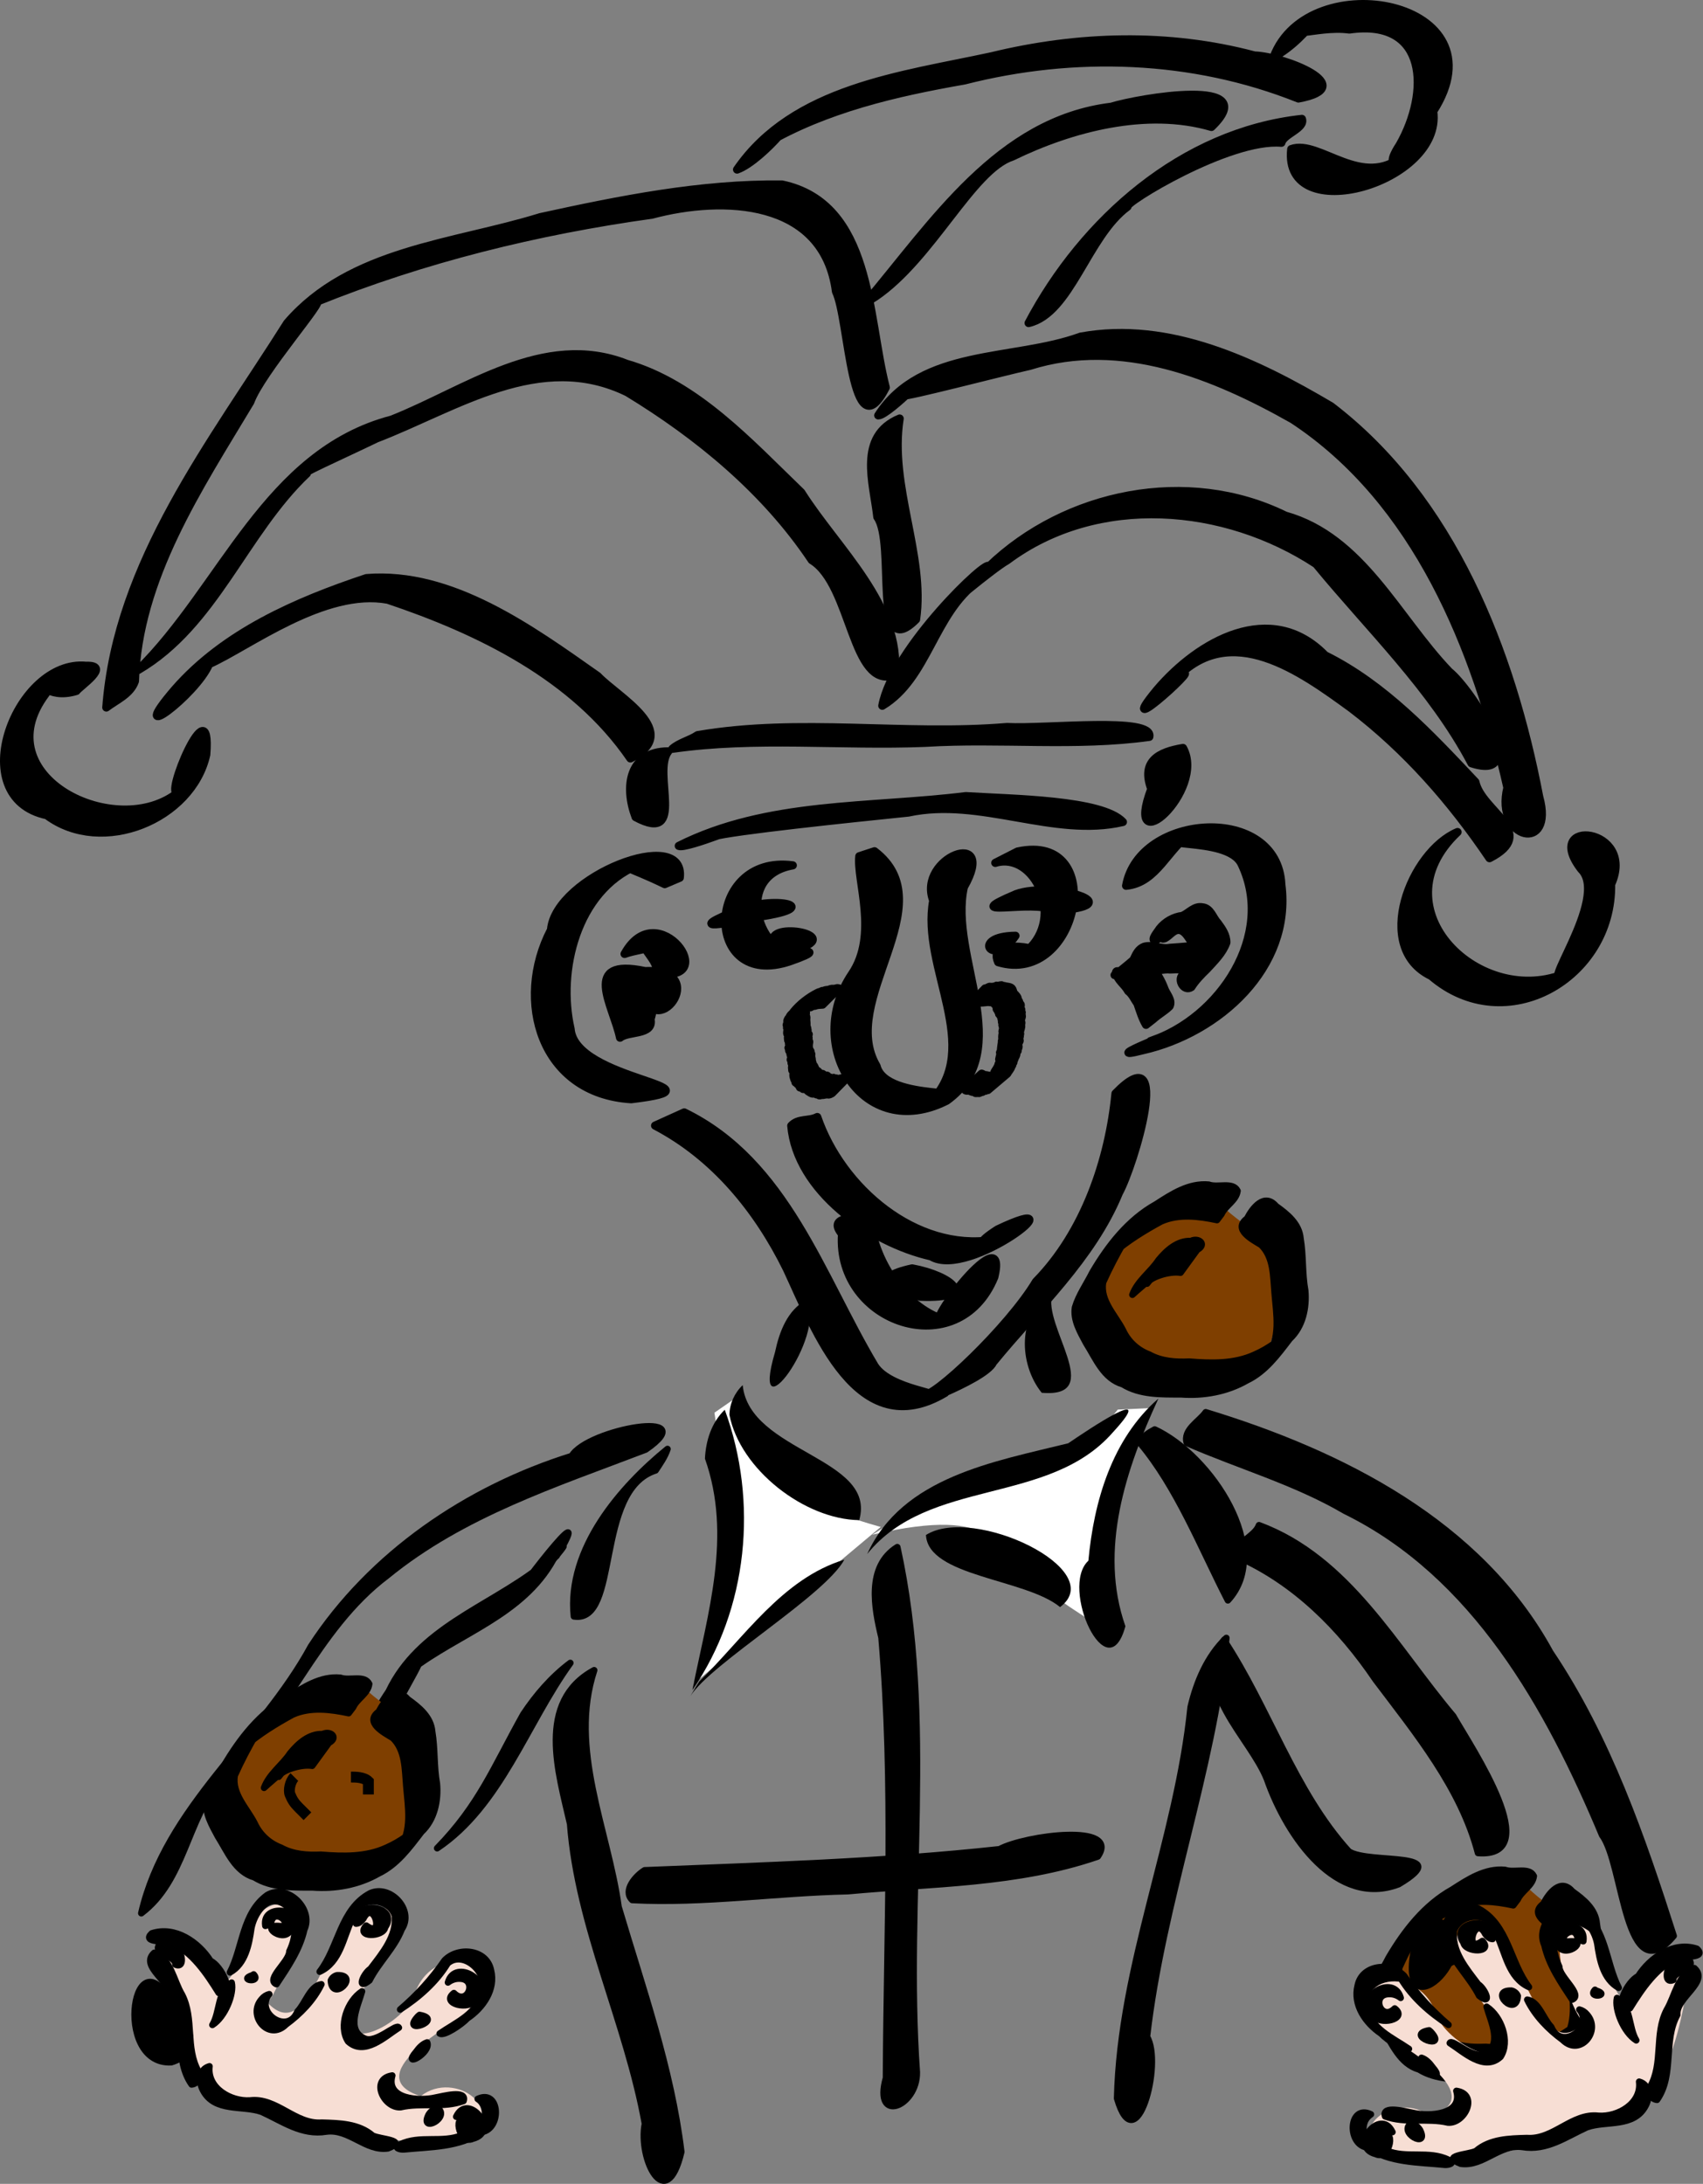 <?xml version="1.0"?><svg width="782.534" height="1003.465" xmlns="http://www.w3.org/2000/svg">
 <rect width="100%" height="100%" fill="#808080" stroke="none"/>
 <title>juggler5</title>

 <g>
  <title>Layer 1</title>
  <g id="layer1" display="inline">
   <path d="m305.446,406.245c-18.464,-8.886 -18.536,-6.569 -12.728,-8.596c-27.714,11.752 -36.687,48.329 -30.536,75.12c1.898,24.213 75.259,26.598 27.852,32.307c-41.622,-2.525 -53.79,-45.358 -36.844,-77.83c2.045,-24.386 61.98,-47.966 59.167,-23.937l-6.91,2.936l0,0z" id="path2385" stroke-dashoffset="0" stroke-miterlimit="10" stroke-linejoin="round" stroke-linecap="round" stroke-width="3.75" stroke="#000000" fill-rule="nonzero" fill="#000000"/>
   <path d="m284.917,476.813c-3.065,-14.726 -18.183,-36.936 11.545,-30.589c31.375,-1.603 3.446,35.506 -1.745,7.363c-34.859,-0.799 12.271,-9.253 4.196,14.688c1.58,7.51 -10.298,5.359 -13.996,8.539z" id="path2387" stroke-dashoffset="0" stroke-miterlimit="10" stroke-linejoin="round" stroke-linecap="round" stroke-width="3.75" stroke="#000000" fill-rule="nonzero" fill="#000000"/>
   <path d="m286.998,438.317c15.174,-27.68 45.219,14.339 14.658,8.617c1.691,-6.792 -13.838,-15.148 1.01,-13.555c-4.676,3.03 -10.547,3.056 -15.668,4.938z" id="path2391" stroke-dashoffset="0" stroke-miterlimit="10" stroke-linejoin="round" stroke-linecap="round" stroke-width="3.75" stroke="#000000" fill-rule="nonzero" fill="#000000"/>
   <path d="m401.846,391.145c32.198,24.525 -17.06,68.327 0.95,98.742c4.312,17.199 54.567,9.173 24.846,16.37c24.559,-24.91 -4.609,-61.728 1.191,-92.453c-7.613,-19.846 29.934,-33.879 14.07,-6.186c-7.088,31.652 24.117,75.106 -7.847,98.12c-38.295,19.431 -65.925,-25.064 -43.603,-58.173c12.263,-18.044 2.149,-43.106 3.414,-54.141l6.979,-2.28l0,0z" id="path2399" stroke-dashoffset="0" stroke-miterlimit="10" stroke-linejoin="round" stroke-linecap="round" stroke-width="3.75" stroke="#000000" fill-rule="nonzero" fill="#000000"/>
   <path d="m364.292,397.62c-26.661,4.598 -16.701,39.327 1.252,40.948c-17.047,2.258 23.222,-5.877 -2.407,3.084c-40.494,13.839 -39.385,-49.442 1.155,-44.031z" id="path2401" stroke-dashoffset="0" stroke-miterlimit="10" stroke-linejoin="round" stroke-linecap="round" stroke-width="3.75" stroke="#000000" fill-rule="nonzero" fill="#000000"/>
   <path d="m335.787,419.566c16.714,-8.883 45.977,-3.142 12.748,1.688c-7.124,1.331 -36.061,7.989 -12.748,-1.688z" id="path2403" stroke-dashoffset="0" stroke-miterlimit="10" stroke-linejoin="round" stroke-linecap="round" stroke-width="3.75" stroke="#000000" fill-rule="nonzero" fill="#000000"/>
   <path d="m467.553,391.272c42.112,-9.163 28.271,61.933 -8.877,50.845c-5.84,-12.807 27.049,-4.266 13.366,-5.373c17.573,-15.223 3.313,-45.712 -14.7,-40.269l5.105,-2.601l5.105,-2.601l0,0z" id="path2405" stroke-dashoffset="0" stroke-miterlimit="10" stroke-linejoin="round" stroke-linecap="round" stroke-width="3.75" stroke="#000000" fill-rule="nonzero" fill="#000000"/>
   <path d="m466.896,410.836c16.665,-6.054 55.123,5.407 17.322,7.548c-9.14,-5.545 -45.205,4.264 -17.322,-7.548z" id="path2407" stroke-dashoffset="0" stroke-miterlimit="10" stroke-linejoin="round" stroke-linecap="round" stroke-width="3.75" stroke="#000000" fill-rule="nonzero" fill="#000000"/>
   <path d="m361.481,437.174c-20.476,-2.965 18.875,-11.571 -6.249,-4.865c-1.325,-9.421 37.022,-1.626 6.249,4.865z" id="path2409" stroke-dashoffset="0" stroke-miterlimit="10" stroke-linejoin="round" stroke-linecap="round" stroke-width="3.75" stroke="#000000" fill-rule="nonzero" fill="#000000"/>
   <path d="m466.612,429.976c-10.182,15.016 -21.155,0.22 0,0z" id="path2411" stroke-dashoffset="0" stroke-miterlimit="10" stroke-linejoin="round" stroke-linecap="round" stroke-width="3.75" stroke="#000000" fill-rule="nonzero" fill="#000000"/>
   <path d="m375.54,513.265c11.034,32.343 45.199,62.082 80.861,56.44c14.275,-3.049 -18.55,8.419 2.026,-4.802c40.034,-19.012 -13.168,23.106 -30.586,12.385c-28.199,-6.413 -61.663,-30.308 -64.253,-60.025c3.174,-3.475 8.09,-1.984 11.951,-3.999z" id="path2417" stroke-dashoffset="0" stroke-miterlimit="10" stroke-linejoin="round" stroke-linecap="round" stroke-width="3.75" stroke="#000000" fill-rule="nonzero" fill="#000000"/>
   <path d="m399.508,556.799c0.986,22.922 17.6,45.433 35.913,49.991c-18.971,12.387 29.03,-51.031 21.466,-19.978c-16.437,40.088 -72.687,21.387 -69.98,-19.754c-7.795,-9.506 9.714,-6.173 12.601,-10.258z" id="path2419" stroke-dashoffset="0" stroke-miterlimit="10" stroke-linejoin="round" stroke-linecap="round" stroke-width="3.75" stroke="#000000" fill-rule="nonzero" fill="#000000"/>
   <path d="m419.143,582.812c18.138,3.307 30.935,14.057 3.871,13.019c-12.915,-2.837 -24.415,-8.592 -3.871,-13.019z" id="path2421" stroke-dashoffset="0" stroke-miterlimit="10" stroke-linejoin="round" stroke-linecap="round" stroke-width="3.75" stroke="#000000" fill-rule="nonzero" fill="#000000"/>
   <path d="m517.448,407c6,-33.479 69.649,-37.775 71.332,-0.526c4.953,38.148 -28.789,68.197 -63.592,76.081c-23.485,6.043 24.182,-11.944 3.458,-4.168c31.849,-10.574 57.458,-48.739 41.844,-81.373c-6.537,-13.813 -49.252,-5.727 -22.316,-14.893c-11.663,7.51 -16.317,23.48 -30.727,24.879z" id="path2425" stroke-dashoffset="0" stroke-miterlimit="10" stroke-linejoin="round" stroke-linecap="round" stroke-width="3.75" stroke="#000000" fill-rule="nonzero" fill="#000000"/>
   <path d="m314.41,511.151c46.802,22.794 62.795,75.153 87.516,116.533c7.237,11.217 34.916,12.781 21.969,13.319c4.316,2.29 39.752,-31.283 52.155,-52.107c22.315,-22.742 33.585,-56.094 36.525,-86.447c26.79,-27.64 8.426,33.302 1.555,45.707c-12.43,30.196 -37.494,52.936 -57.778,77.785c-3.938,8.61 -47.908,23.558 -22.082,14.065c-40.361,24.026 -59.595,-28.92 -72.696,-56.924c-13.403,-27.243 -33.271,-51.611 -60.55,-65.874l6.693,-3.028l6.693,-3.028l0,0z" id="path2427" stroke-dashoffset="0" stroke-miterlimit="10" stroke-linejoin="round" stroke-linecap="round" stroke-width="3.75" stroke="#000000" fill-rule="nonzero" fill="#000000"/>
   <path d="m311.903,388.68c40.716,-20.471 87.803,-17.39 131.908,-22.871c21.519,1.355 62.614,1.643 72.159,11.881c-31.67,7.407 -65.503,-11.485 -98.604,-4.33c-26.741,2.749 -80.764,8.346 -89.966,11.014c22.322,-8.194 -12.28,5.947 -15.497,4.305z" id="path2429" stroke-dashoffset="0" stroke-miterlimit="10" stroke-linejoin="round" stroke-linecap="round" stroke-width="3.75" stroke="#000000" fill-rule="nonzero" fill="#000000"/>
   <path d="m307.085,345.234c-7.678,9.509 8.682,42.92 -15.017,30.231c-5.296,-13.907 -3.146,-30.152 15.017,-30.231z" id="path2431" stroke-dashoffset="0" stroke-miterlimit="10" stroke-linejoin="round" stroke-linecap="round" stroke-width="3.75" stroke="#000000" fill-rule="nonzero" fill="#000000"/>
   <path d="m320.525,337.801c46.925,-8.089 94.855,0.222 142.196,-3.745c18.065,0.962 67.596,-4.859 65.378,4.517c-33.583,4.689 -68.656,0.642 -102.9,2.745c-38.699,1.555 -77.972,-2.768 -116.246,2.748c3.342,-2.898 7.972,-3.82 11.572,-6.265z" id="path2433" stroke-dashoffset="0" stroke-miterlimit="10" stroke-linejoin="round" stroke-linecap="round" stroke-width="3.75" stroke="#000000" fill-rule="nonzero" fill="#000000"/>
   <path d="m543.584,343.683c10.891,19.533 -27.748,53.786 -14.555,18.809c-4.807,-12.736 3.406,-16.968 14.555,-18.809z" id="path2435" stroke-dashoffset="0" stroke-miterlimit="10" stroke-linejoin="round" stroke-linecap="round" stroke-width="3.75" stroke="#000000" fill-rule="nonzero" fill="#000000"/>
   <path d="m289.672,348.482c-25.793,-37.568 -69.449,-58.832 -111.486,-72.916c-29.133,-5.385 -63.946,21.465 -82.112,29.589c-5.934,14.126 -39.25,39.025 -15.684,11.592c22.753,-26.038 55.892,-40.425 87.997,-51.112c39.077,-3.163 75.487,23.345 106.267,45.014c9.14,9.666 39.333,25.805 15.018,37.833z" id="path2437" stroke-dashoffset="0" stroke-miterlimit="10" stroke-linejoin="round" stroke-linecap="round" stroke-width="3.75" stroke="#000000" fill-rule="nonzero" fill="#000000"/>
   <path d="m48.852,325.091c5.068,-66.973 48.65,-121.934 83.126,-176.646c29.044,-33.771 76.408,-36.281 116.33,-48.664c36.442,-7.98 73.778,-15.472 111.067,-15c41.435,8.836 39.139,60.568 47.639,93.275c-15.863,30.662 -16.797,-31.919 -22.881,-44.099c-5.535,-42.69 -52.051,-44.013 -84.549,-35.332c-52.755,7.354 -104.911,20.142 -154.345,40.133c5.247,-2.359 -25.348,32.389 -30.23,45.94c-23.643,39.453 -51.607,81.107 -53.014,128.305c-2.143,6.038 -8.47,8.529 -13.143,12.089z" id="path2439" stroke-dashoffset="0" stroke-miterlimit="10" stroke-linejoin="round" stroke-linecap="round" stroke-width="3.75" stroke="#000000" fill-rule="nonzero" fill="#000000"/>
   <path d="m403.559,190.868c19.869,-30.929 62.17,-24.92 92.987,-36.185c40.885,-7.519 80.802,11.753 115.021,31.972c55.752,42.575 82.906,112.517 95.704,179.505c7.259,25.954 -20.571,19.799 -14.607,-4.215c-14.451,-64.047 -41.733,-131.814 -98.6,-169.215c-36.252,-20.552 -78.95,-37.811 -120.851,-24.639c-14.29,3.232 -56.778,14.349 -58.476,13.698c19.811,-17.999 -6.373,9.17 -11.177,9.079z" id="path2441" stroke-dashoffset="0" stroke-miterlimit="10" stroke-linejoin="round" stroke-linecap="round" stroke-width="3.75" stroke="#000000" fill-rule="nonzero" fill="#000000"/>
   <path d="m684.434,394.324c-17.681,-26.122 -38.191,-49.583 -63.47,-68.887c-23.246,-16.923 -55.443,-40.478 -80.811,-13.516c18.874,-13.348 -31.136,32.315 -8.424,4.941c18.894,-22.181 52.207,-41.347 77.148,-15.741c27.268,13.507 48.428,36.284 69.073,58.185c2.839,13.451 29.265,23.322 6.484,35.018z" id="path2443" stroke-dashoffset="0" stroke-miterlimit="10" stroke-linejoin="round" stroke-linecap="round" stroke-width="3.75" stroke="#000000" fill-rule="nonzero" fill="#000000"/>
   <path d="m338.684,77.91c25.967,-37.674 75.699,-43.086 117.022,-52.054c39.677,-9.645 81.044,-10.902 120.726,-0.36c13.448,0.388 49.238,14.434 20.192,19.766c-48.61,-19.453 -102.947,-21.194 -153.478,-8.298c-31.645,5.538 -63.712,12.895 -91.703,29.297c22.141,-21.568 -0.541,7.351 -12.759,11.649z" id="path2445" stroke-dashoffset="0" stroke-miterlimit="10" stroke-linejoin="round" stroke-linecap="round" stroke-width="3.75" stroke="#000000" fill-rule="nonzero" fill="#000000"/>
   <path d="m588.81,65.593c-24.157,-2.102 -73.088,28.089 -70.715,29.373c-18.547,13.594 -26.175,49.015 -45.443,53.464c25.114,-47.483 70.584,-87.793 125.57,-93.795c1.582,4.33 -8.407,6.878 -9.412,10.958z" id="path2447" stroke-dashoffset="0" stroke-miterlimit="10" stroke-linejoin="round" stroke-linecap="round" stroke-width="3.75" stroke="#000000" fill-rule="nonzero" fill="#000000"/>
   <path d="m63.461,307.882c38.801,-38.158 58.933,-99.933 116.568,-115.089c34.156,-13.48 69.747,-40.613 107.853,-25.642c32.285,9.359 56.587,36.298 80.278,59.097c16.194,25.693 46.234,52.103 42.949,83.897c-19.763,7.116 -19.539,-41.376 -38.098,-52.782c-21.411,-32 -52.124,-57.273 -84.713,-77.098c-40.259,-19.632 -78.496,7.046 -115.325,21.205c-15.013,7.278 -39.221,18.024 -31.964,16.063c-28.947,27.427 -42.18,69.59 -77.547,90.348l0,0z" id="path2449" stroke-dashoffset="0" stroke-miterlimit="10" stroke-linejoin="round" stroke-linecap="round" stroke-width="3.75" stroke="#000000" fill-rule="nonzero" fill="#000000"/>
   <path d="m405.423,324.282c4.963,-26.53 49.294,-68.639 48.914,-63.923c35.449,-34.108 91.463,-45.432 136.25,-23.435c35.358,9.956 51.431,46.727 75.291,71.656c10.092,8.021 37.806,51.032 10.287,42.134c-18.196,-34.41 -46.824,-61.678 -71.366,-91.549c-41.878,-27.546 -100.358,-32.741 -142.053,-1.677c-7.298,4.12 -32.839,26.014 -13.447,9.687c-20.348,14.879 -22.925,44.512 -43.876,57.107z" id="path2451" stroke-dashoffset="0" stroke-miterlimit="10" stroke-linejoin="round" stroke-linecap="round" stroke-width="3.75" stroke="#000000" fill-rule="nonzero" fill="#000000"/>
   <path d="m413.395,192.311c-4.915,31.077 11.816,62.758 7.535,92.31c-20.516,20.638 -9.155,-34.993 -17.783,-47.038c-1.759,-15.784 -9.262,-37.136 10.248,-45.273z" id="path2453" stroke-dashoffset="0" stroke-miterlimit="10" stroke-linejoin="round" stroke-linecap="round" stroke-width="3.75" stroke="#000000" fill-rule="nonzero" fill="#000000"/>
   <path d="m397.653,139.237c31.001,-36.625 61.056,-83.84 112.993,-90.183c12.726,-3.947 70.123,-13.845 46.009,9.277c-29.65,-8.658 -64.162,0.289 -91.494,13.617c-18.396,5.919 -36.9,46.687 -62.926,64.376l-4.581,2.913l0,0z" id="path2455" stroke-dashoffset="0" stroke-miterlimit="10" stroke-linejoin="round" stroke-linecap="round" stroke-width="3.75" stroke="#000000" fill-rule="nonzero" fill="#000000"/>
   <path d="m35.125,317.484c-14.262,4.325 -17.847,-6.871 -14.077,1.223c-28.866,38.238 32.644,68.368 61.048,45.226c-7.694,4.651 15.36,-50.716 12.676,-17.204c-6.589,29.754 -47.904,46.838 -73.246,27.856c-38.621,-8.22 -13.69,-71.799 18.024,-68.658c11.898,-0.378 -3.053,9.48 -4.425,11.557z" id="path2457" stroke-dashoffset="0" stroke-miterlimit="10" stroke-linejoin="round" stroke-linecap="round" stroke-width="3.75" stroke="#000000" fill-rule="nonzero" fill="#000000"/>
   <path d="m585.207,26.279c16.096,-42.763 106.028,-26.08 73.369,24.837c4.459,32.962 -69.316,53.917 -65.243,17.399c12.874,-4.672 32.663,19.047 51.725,2.772c10.795,-3.249 -13.482,12.982 -1.884,-4.722c13.68,-23.965 13.265,-58.237 -23.122,-52.996c-15.885,-2.152 -34.245,7.249 -13.91,-6.61c-5.715,7.517 -12.606,14.713 -20.935,19.321z" id="path2459" stroke-dashoffset="0" stroke-miterlimit="10" stroke-linejoin="round" stroke-linecap="round" stroke-width="3.75" stroke="#000000" fill-rule="nonzero" fill="#000000"/>
   <path d="m669.744,382.32c-37.702,35.616 10.978,81.69 50.114,64.69c-15.276,11.908 20.273,-34.208 6.723,-47.613c-18.348,-23.757 25.587,-19.337 13.728,6.937c0.65,43.105 -48.476,71.489 -82.652,42.106c-26.964,-12.944 -9.353,-57.088 12.087,-66.121z" id="path2461" stroke-dashoffset="0" stroke-miterlimit="10" stroke-linejoin="round" stroke-linecap="round" stroke-width="3.75" stroke="#000000" fill-rule="nonzero" fill="#000000"/>
   <path d="m526.604,470.896c-1.798,-3.023 -2.771,-6.427 -3.934,-9.721c-1.433,-2.008 -2.368,-4.359 -4.26,-5.784c-1.585,-3.026 -5.032,-5.033 -5.639,-8.546c0.415,-1.774 3.004,1.124 4.248,-0.627c4.307,-2.579 3.801,-9.286 8.71,-11.188c3.943,-1.126 7.864,1.258 11.838,0.485c5.239,-0.245 10.487,-1.146 15.733,-0.691c3.389,0.559 2.427,7.06 1.288,7.631c-2.315,-3.451 -3.662,2.693 -5.475,3.816c-1.137,1.416 -4.699,4.766 -5.101,4.684c1.908,-2.56 4.4,-4.672 6.105,-7.39c2.058,-3.154 0.631,-7.145 -1.655,-9.742c-2.138,-2.034 -3.058,-5.319 -5.983,-6.422c-3.052,-0.8 -4.835,2.54 -7.275,3.715c-3.326,0.933 1.514,-2.414 2.532,-3.113c1.167,-0.823 4.123,-2.87 4.161,-2.934c-3.542,2.626 -7.419,4.767 -11.105,7.169c-2.165,-0.375 1.255,-4.139 2,-5.448c2.567,-3.229 6.409,-5.444 10.514,-5.935c3.019,-1.333 5.504,-4.635 9.139,-3.957c3.844,0.325 4.799,4.721 7.06,7.14c1.981,2.65 4.074,5.613 4.013,9.072c-1.739,4.855 -5.589,8.506 -8.981,12.232c-2.603,2.519 -5.168,5.133 -7.117,8.206c-3.252,2.224 -6.538,-3.195 -3.942,-5.642c0.751,-3.905 -4.484,-2.056 -6.69,-2.508c-4.087,0.026 -8.096,1.555 -12.189,0.678c-4.14,-0.525 -9.194,-1.315 -12.446,1.954c4.573,-3.255 8.75,-7.055 13.031,-10.687c-0.117,2.285 2.335,4.849 4.041,6.996c2.426,2.866 4.378,6.105 5.706,9.614c0.869,2.711 3.914,5.5 2.488,8.421c-2.224,2.21 -5.078,3.724 -7.409,5.852c-1.129,0.898 -2.259,1.794 -3.406,2.669z" id="path2527" stroke-dashoffset="0" stroke-miterlimit="10" stroke-linejoin="round" stroke-linecap="round" stroke-width="3.75" stroke="#000000" fill-rule="nonzero" fill="#000000"/>
   <path id="path3202" d="m377.988,461.611c-0.862,0.076 -1.781,0.068 -2.631,0.242c-0.338,0.069 -0.65,0.238 -0.988,0.308c-0.24,0.05 -0.502,-0.029 -0.734,0.049c-0.456,0.155 -0.865,0.426 -1.297,0.639c-1.35,-0.328 -2.659,0.999 -3.932,1.18c-0.458,0.396 -0.982,0.659 -1.478,0.985c-0.117,0.077 -0.48,0.289 -0.372,0.199c5.021,-4.207 10.663,-8.707 6.915,-5.713c-0.013,0.087 0.019,0.195 -0.039,0.261c-0.578,0.667 -1.619,1.284 -2.015,2.127c-0.04,0.084 0.054,0.179 0.08,0.268c-0.23,0.27 -0.459,0.541 -0.689,0.811c-0.202,0.451 -0.598,1.403 -0.626,1.892c-0.01,0.169 0.192,0.313 0.167,0.481c-0.331,2.206 -0.45,-0.312 -0.311,1.35c0.137,0.115 0.348,0.177 0.41,0.344c0.194,0.528 -0.019,1.127 0.031,1.688c0.086,0.952 0.174,1.716 0.055,2.676c0.31,0.594 0.483,1.314 0.553,1.982c0.047,0.45 -0.104,1.002 0.117,1.44c0.091,0.18 0.284,0.286 0.426,0.429c-0.983,2.572 -0.263,-0.1 -0.067,1.588c0.039,0.337 -0.191,0.674 -0.14,1.01c0.042,0.271 0.365,0.446 0.405,0.717c0.055,0.376 -0.102,0.753 -0.135,1.131c-0.03,0.345 -0.036,0.692 -0.054,1.039c0.078,0.677 0.057,1.029 0.361,1.645c0.11,0.223 0.334,0.384 0.423,0.616c0.098,0.254 0.051,0.544 0.123,0.806c0.063,0.227 0.265,0.415 0.279,0.65c0.019,0.325 -0.122,0.639 -0.183,0.958c0.408,0.66 0.308,1.399 0.435,2.113c0.04,0.228 0.187,0.428 0.226,0.656c0.196,1.161 -0.291,0.268 0.327,1.16c0.717,0.457 0.698,1.315 1.138,1.934c0.21,0.296 0.502,0.524 0.744,0.795c0.178,0.098 0.415,0.129 0.535,0.293c0.145,0.197 0.039,0.52 0.199,0.705c0.422,0.491 1.238,0.203 1.715,0.382c0.226,0.085 0.345,0.336 0.518,0.504c0.249,0.092 0.498,0.185 0.747,0.277c0.329,0.038 0.729,-0.094 0.986,0.114c0.213,0.172 -0.076,0.659 0.154,0.807c0.29,0.187 0.694,-0.104 1.033,-0.042c0.218,0.04 0.352,0.316 0.573,0.337c1.713,0.169 0.527,-0.605 1.506,0.187c0.292,-0.029 0.585,-0.117 0.877,-0.088c0.191,0.019 0.341,0.188 0.529,0.228c0.837,0.177 0.627,-0.028 1.435,-0.233c0.351,-0.089 0.72,-0.088 1.075,-0.161c0.823,0.181 1.28,-0.058 2.064,-0.384l-7.137,7.292c-0.846,0.444 -1.228,0.77 -2.131,0.585c-0.68,-0.098 -1.262,0.169 -1.945,0.233c-0.266,0.025 -0.535,-0.004 -0.801,0.025c-0.331,0.037 -0.656,0.233 -0.984,0.173c-0.195,-0.036 -0.275,-0.287 -0.412,-0.43c-0.293,-0.008 -0.587,-0.015 -0.88,-0.023c-0.188,-0.128 -0.342,-0.338 -0.565,-0.385c-0.351,-0.074 -0.718,0.069 -1.076,0.039c-0.929,-0.078 -1.355,-0.646 -2.146,-1.03c-0.196,-0.187 -0.395,-0.369 -0.587,-0.56c-0.196,-0.194 -0.313,-0.514 -0.577,-0.595c-0.375,-0.114 -0.795,0.159 -1.175,0.063c-0.268,-0.068 -0.393,-0.405 -0.642,-0.524c-1.175,-0.56 -0.614,0.35 -1.07,-0.785c-0.216,-1.536 0.218,-0.072 -0.81,-0.84c-0.182,-0.136 -0.117,-0.468 -0.29,-0.616c-0.186,-0.159 -0.569,-0.022 -0.699,-0.23c-0.16,-0.259 0.096,-0.628 -0.011,-0.913c-0.08,-0.215 -0.338,-0.31 -0.506,-0.465c-0.133,-2.508 0.161,0.914 -0.382,-1.31c-0.242,-0.99 0.34,-2.158 -0.583,-2.917c-0.005,-0.509 -0.14,-1.016 -0.099,-1.523c0.029,-0.357 0.284,-0.692 0.238,-1.047c-0.032,-0.244 -0.413,-0.343 -0.45,-0.586c-0.297,-1.937 0.85,-0.472 -0.415,-1.729c0.116,-0.41 0.346,-0.804 0.349,-1.23c0.002,-0.275 -0.251,-0.492 -0.335,-0.753c-0.05,-0.155 -0.296,-1.477 -0.367,-1.654c-0.092,-0.23 -0.408,-0.387 -0.389,-0.634c0.031,-0.4 0.347,-0.724 0.521,-1.086c-1.821,-0.197 -0.138,0.231 0.189,-1.562c0.044,-0.243 -0.577,0.013 -0.717,-0.191c-0.149,-0.218 0.091,-0.53 0.047,-0.79c-0.077,-0.457 -0.581,-0.785 -0.467,-1.311c-0.036,-0.288 -0.13,-0.575 -0.108,-0.865c0.028,-0.378 0.31,-0.732 0.255,-1.107c-0.036,-0.245 -0.404,-0.322 -0.498,-0.551c-0.297,-0.722 0.117,-1.621 0.072,-2.359c-0.572,-1.264 0.038,0.319 -0.169,-1.344c-0.023,-0.187 -0.257,-0.326 -0.238,-0.513c0.032,-0.329 0.306,-0.594 0.377,-0.916c0.083,-0.382 -0.215,-0.79 -0.013,-1.174c1.266,-2.57 -0.949,1.761 1.216,-1.687c0.049,-0.078 -0.138,-0.177 -0.094,-0.258c0.414,-0.768 1.324,-1.214 1.71,-2.009c2.973,-3.609 6.878,-6.606 11.052,-8.722c0.227,-0.095 0.453,-0.191 0.68,-0.286c0.2,-0.051 0.408,-0.078 0.601,-0.153c0.276,-0.107 0.513,-0.31 0.799,-0.39c0.136,-0.038 0.283,0.083 0.42,0.051c0.323,-0.075 0.617,-0.244 0.925,-0.365c0.265,-0.05 0.529,-0.099 0.794,-0.149c1.319,0.101 -0.098,0.087 1.821,-0.439c0.742,-0.203 1.058,0.003 1.802,-0.112c0.41,-0.063 0.795,-0.262 1.208,-0.302c0.227,-0.022 0.45,0.079 0.675,0.118l-7.458,7.458z" stroke-dashoffset="0" stroke-miterlimit="10" stroke-linejoin="round" stroke-linecap="round" stroke-width="3.75" stroke="#000000" fill-rule="nonzero" fill="#000000"/>
   <path id="path3204" d="m452.667,454.18c0.829,0.005 1.477,-0.742 2.28,-0.789c0.158,-0.009 0.062,0.422 0.221,0.421c0.374,-0.003 0.673,-0.34 1.035,-0.432c0.2,-0.051 0.42,0.065 0.619,0.011c0.388,-0.105 0.737,-0.32 1.106,-0.48c0.747,0.35 1.529,-0.24 2.234,-0.206c0.167,0.008 0.241,0.255 0.402,0.302c0.264,0.077 0.55,0.012 0.822,0.054c0.232,0.036 0.454,0.118 0.681,0.177c2.255,0.402 3.119,0.26 3.569,2.747c0.584,0.836 1.526,1.47 1.909,2.44c0.256,0.972 0.096,0.508 0.474,1.394c0.446,0.321 0.259,0.899 0.486,1.303c0.113,0.201 0.462,0.246 0.507,0.472c0.235,1.175 -0.874,0.995 0.274,2.261c-0.07,0.31 -0.139,0.619 -0.209,0.929c0.144,0.146 0.421,0.233 0.432,0.437c0.02,0.352 -0.356,0.645 -0.349,0.997c0.004,0.197 0.332,0.263 0.378,0.455c0.1,0.418 -0.269,1.386 -0.371,1.714c-0.033,0.292 -0.133,0.583 -0.1,0.874c0.026,0.229 0.259,0.404 0.273,0.634c0.02,0.325 -0.161,0.636 -0.176,0.962c-0.01,0.227 0.136,0.45 0.103,0.675c-0.518,3.443 -0.249,-0.98 -0.363,1.472c0.031,0.477 -0.326,0.904 -0.32,1.375c0.003,0.192 0.188,0.351 0.193,0.543c0.008,0.29 -0.129,0.567 -0.156,0.856c-0.139,1.489 0.313,0.047 -0.431,1.802c1.054,0.719 -0.494,1.518 -0.532,2.425c-0.009,0.208 0.317,0.3 0.373,0.5c0.165,0.587 -0.203,1.247 -0.388,1.746c-0.138,1.682 0.147,-0.474 -0.667,1.674c-0.059,0.156 0.081,0.333 0.053,0.497c-0.115,0.659 -0.59,1.341 -0.841,1.961c-0.02,0.519 -0.454,0.874 -0.585,1.345c-0.041,0.149 0.12,0.32 0.055,0.46c-0.151,0.331 -0.519,0.532 -0.662,0.867c-0.045,0.107 0.108,0.205 0.163,0.307c-0.134,0.233 -0.269,0.465 -0.403,0.698c-0.377,1.246 -1.353,2.161 -1.946,3.291c-2.954,2.503 -5.908,5.006 -8.863,7.508c-0.062,-0.051 -0.11,-0.177 -0.187,-0.154c-0.312,0.096 -0.549,0.367 -0.858,0.475c-0.167,0.059 -0.365,-0.048 -0.531,0.013c-1.942,0.704 -0.08,0.409 -1.463,0.574c-0.334,0.156 -0.643,0.382 -1.001,0.469c-0.169,0.041 -0.339,-0.102 -0.513,-0.099c-0.406,0.006 -0.988,0.306 -1.378,-0.061c-0.13,-0.122 -0.019,-0.446 -0.189,-0.5c-0.334,-0.106 -0.698,0.071 -1.048,0.106c-0.233,-0.081 -0.468,-0.157 -0.699,-0.244c-0.248,-0.093 -0.476,-0.252 -0.738,-0.296c-0.437,-0.073 -1.249,0.138 -1.699,-0.134c-0.187,-0.113 -0.258,-0.352 -0.387,-0.528l7.823,-7.132c0.188,0.069 0.395,0.101 0.564,0.208c0.179,0.114 0.258,0.373 0.458,0.441c0.285,0.097 0.607,-0.026 0.904,0.021c2.339,0.377 -1.519,0.148 1.518,0.257c0.194,0.077 0.796,0.336 1.033,0.355c0.988,0.08 1.962,-0.596 2.865,-0.878c0.089,0.065 0.157,0.193 0.267,0.196c2.044,0.059 15.526,-12.556 -5.188,5.091c0.97,-0.686 1.124,-1.033 1.711,-2.027c0.119,-0.201 0.384,-0.333 0.413,-0.564c0.015,-0.116 -0.216,-0.091 -0.324,-0.137c0.492,-0.518 0.89,-0.787 1.082,-1.489c0.035,-0.128 -0.108,-0.273 -0.053,-0.394c0.135,-0.298 0.48,-0.478 0.589,-0.787c0.057,-0.163 -0.09,-0.333 -0.135,-0.499c0.091,-0.24 0.181,-0.48 0.272,-0.72c0.562,-0.893 1.249,-1.885 1.645,-2.866c0.08,-0.199 0.07,-0.427 0.151,-0.626c0.122,-0.298 0.304,-0.567 0.457,-0.851c0.035,-0.274 0.128,-0.547 0.106,-0.823c-0.131,-1.626 -0.482,0.645 -0.089,-1.35c0.056,-0.283 0.098,-0.571 0.189,-0.845c0.113,-0.343 0.416,-0.638 0.418,-1c0.001,-0.193 -0.273,-0.274 -0.409,-0.412c0.141,-0.328 0.331,-0.639 0.423,-0.984c0.059,-0.22 0.001,-0.457 0.023,-0.684c0.098,-1.012 0.254,-2.027 0.421,-3.025c-0.035,-1.727 -0.049,0.886 0.256,-1.316c0.025,-0.178 -0.084,-0.353 -0.09,-0.533c-0.03,-0.942 -0.029,-1.86 0.373,-2.733c-0.098,-0.166 -0.296,-0.305 -0.295,-0.498c0.001,-0.326 0.256,-0.608 0.299,-0.931c0.029,-0.216 -0.094,-0.43 -0.09,-0.648c0.004,-0.269 0.166,-0.535 0.112,-0.798c-0.038,-0.189 -0.371,-0.257 -0.365,-0.45c0.011,-0.369 0.274,-0.686 0.411,-1.029c-0.193,-0.1 -0.488,-0.104 -0.578,-0.301c-0.112,-0.244 0.112,-0.536 0.073,-0.801c-0.03,-0.205 -0.237,-0.354 -0.271,-0.558c-0.045,-0.271 0.117,-0.56 0.041,-0.824c-0.06,-0.209 -0.281,-0.331 -0.422,-0.496c-0.067,-0.236 -0.134,-0.472 -0.2,-0.707c-1.055,-0.695 -0.095,0.129 -0.588,-1.086c-0.087,-0.215 -0.384,-0.31 -0.447,-0.533c-0.092,-0.326 0.14,-0.705 0.007,-1.017c-1.203,-2.819 -0.235,2.309 -0.771,-1.368c-0.137,-0.177 -0.257,-0.369 -0.411,-0.531c-0.142,-0.149 -0.37,-0.218 -0.473,-0.395c-0.102,-0.176 0.044,-0.462 -0.105,-0.601c-0.233,-0.216 -1.868,-0.341 -2.204,-0.36c-1.394,-0.172 -2.741,0.304 -4.132,0.176c-0.253,0.055 -0.513,0.086 -0.759,0.165c-0.074,0.024 -2.022,0.819 -2.057,0.821c-0.182,0.01 -0.253,-0.303 -0.433,-0.336c-0.54,-0.099 -1.405,0.266 -1.868,0.42l7.264,-7.508z" stroke-dashoffset="0" stroke-miterlimit="10" stroke-linejoin="round" stroke-linecap="round" stroke-width="3.75" stroke="#000000" fill-rule="nonzero" fill="#000000"/>
  </g>
  <g externalResourcesRequired="false" id="layer4">
   <path d="m72.741,886.88c3.743,25.965 8.186,63.678 32.29,76.601c34.258,11.82 71.004,24.011 107.431,19.874c22.692,-13.545 -3.515,-32.637 -19.147,-20.179c-28.259,-8.977 11.855,-32.264 23.229,-38.763c18.848,-24.68 -16.716,-32.61 -25.496,-9.461c-4.214,15.283 -38.882,32.342 -29.274,5.075c11.224,-11.324 37.094,-51.764 2.342,-42.165c-13.686,11.003 -22.257,62.559 -41.205,42.319c10.224,-11.929 20.598,-61.463 -5.595,-39.845c-4.055,10.67 -13.852,49.865 -23.082,20.396c-6.331,-5.875 -14.757,-8.553 -21.492,-13.853z" id="path3953" stroke-dashoffset="0" stroke-miterlimit="4" marker-end="none" marker-mid="none" marker-start="none" stroke-width="1px" fill-rule="evenodd" fill="#f7ded4"/>
   <g id="g4052" display="inline">
    <path id="path4054" d="m697.804,862.325c-17.779,8.128 -44.275,7.513 -49.405,31.206c-11.831,13.457 -12.971,32.49 4.562,40.859c12.28,19.515 33.841,13.512 52.155,9.655c24.599,1.034 21.328,-26.569 25.442,-43.182c-0.572,-18.246 -23.412,-24.669 -32.754,-38.538z" stroke-dashoffset="0" stroke-miterlimit="4" marker-end="none" marker-mid="none" marker-start="none" stroke-width="1px" fill-rule="evenodd" fill="#7f3f00"/>
    <g id="g4056">
     <path d="m695.353,875.462c-8.372,-1.784 -17.665,-2.949 -25.705,0.634c-7.719,4.206 -15.321,8.881 -21.974,14.621c-1.56,1.895 -5.399,5.315 -1.799,1.369c2.002,-2.109 5.934,-7.318 7.046,-7.153c-3.635,6.21 -7.006,12.643 -9.945,19.18c-1.365,8.51 5.62,14.992 9.157,21.974c2.407,5.219 6.733,9.167 12.093,11.179c5.655,3.116 12.118,3.537 18.404,3.249c10.11,0.816 20.697,1.117 30.127,-3.251c6.241,-2.763 11.912,-6.808 16.488,-11.879c-3.217,3.82 -9.8,11.354 -10.955,12.789c6.566,-8.292 4.321,-19.506 3.551,-29.211c-0.689,-7.562 -0.335,-16.388 -6.212,-22.101c-4.034,-2.448 -13.149,-7.157 -6.46,-12.075c2.545,-4.969 7.982,-11.973 13.338,-5.714c5.128,3.672 10.643,8.077 11.216,14.847c1.345,7.909 0.73,16.009 2.165,23.913c0.704,7.937 -1.113,16.599 -7.122,22.226c-5.573,7.271 -11.21,15.017 -19.713,19.081c-9.139,5.239 -19.844,7.161 -30.282,6.383c-9.028,-0.006 -18.743,0.29 -26.723,-4.627c-8.836,-2.588 -12.317,-11.785 -16.815,-18.871c-2.652,-5.003 -6.034,-10.542 -5.108,-16.4c1.696,-5.761 5.294,-10.717 7.957,-16.052c7.278,-12.393 16.505,-24.254 29.259,-31.359c7.268,-4.692 15.163,-9.887 24.249,-9.011c4.101,1.537 11.084,-1.48 13.189,2.834c-0.544,4.498 -5.515,6.662 -7.383,10.726c-0.671,0.908 -1.347,1.811 -2.043,2.699z" id="path4058" stroke-dashoffset="0" stroke-miterlimit="4" stroke-linejoin="round" stroke-linecap="round" stroke-width="3" stroke="#000000" fill-rule="nonzero" fill="#000000"/>
     <path d="m678.606,899.64c-5.24,-0.905 -14.545,2.261 -15.391,5.035c2.386,-2.784 6.715,-8.879 8.093,-9.52c-3.905,5.835 -9.73,9.919 -14.827,14.617c2.346,-6.394 8.321,-10.363 11.999,-15.915c3.694,-4.482 8.678,-9.029 14.889,-8.761c3.592,-1.778 7.475,1.55 2.887,4.015c-2.55,3.51 -5.1,7.019 -7.65,10.529z" id="path4060" stroke-dashoffset="0" stroke-miterlimit="4" stroke-linejoin="round" stroke-linecap="round" stroke-width="3" stroke="#000000" fill-rule="nonzero" fill="#000000"/>
    </g>
   </g>
   <path d="m777.734,896.125c-3.743,25.965 -8.186,63.678 -32.29,76.601c-34.258,11.82 -71.004,24.011 -107.431,19.874c-22.692,-13.545 3.515,-32.637 19.147,-20.179c28.259,-8.977 -11.855,-32.264 -23.229,-38.763c-18.848,-24.68 16.716,-32.61 25.496,-9.461c4.214,15.283 38.882,32.342 29.274,5.075c-11.224,-11.324 -37.094,-51.764 -2.342,-42.165c13.686,11.003 22.257,62.559 41.205,42.319c-10.224,-11.929 -20.598,-61.463 5.595,-39.845c4.055,10.67 13.852,49.865 23.082,20.396c6.331,-5.875 14.757,-8.553 21.492,-13.853z" id="path3955" stroke-dashoffset="0" stroke-miterlimit="4" marker-end="none" marker-mid="none" marker-start="none" stroke-width="1px" fill-rule="evenodd" fill="#f7ded4"/>
   <path d="m328.286,649.112c3.929,23.571 2.143,96.071 -1.429,105.714c-3.571,9.643 -8.214,18.929 -8.214,18.929l86.071,-72.143c0,0 -34.286,-8.929 -43.571,-20.714c-9.286,-11.786 -23.571,-38.214 -23.571,-38.214l-9.286,6.429z" id="path4023" stroke-dashoffset="0" stroke-miterlimit="4" marker-end="none" marker-mid="none" marker-start="none" stroke-width="1px" fill-rule="evenodd" fill="#ffffff"/>
   <path d="m400.786,705.183l37.5,-23.214l61.786,-17.857l13.571,-16.429l15.714,-0.714l-23.929,53.929l-0.357,46.071c0,0 -12.606,-7.093 -33.929,-23.214c-14.643,-11.071 -10.357,-32.5 -70.357,-18.571z" id="path4025" stroke-dashoffset="0" stroke-miterlimit="4" marker-end="none" marker-mid="none" marker-start="none" stroke-width="1px" fill-rule="evenodd" fill="#ffffff"/>
  </g>
  <g externalResourcesRequired="false" id="layer3">
   <path d="m370.742,597.165c9.134,17.036 -26.473,64.391 -14.623,24.147c1.973,-9.309 5.649,-19.41 14.623,-24.147z" id="path2434" stroke-dashoffset="0" stroke-miterlimit="4" stroke-linejoin="round" stroke-linecap="round" stroke-width="1.081" fill-rule="nonzero" fill="#000000"/>
   <path d="m483.578,594.5c-4.836,14.57 24.921,48.012 -4.894,45.469c-10.502,-12.846 -11.708,-36.862 4.894,-45.469z" id="path2436" stroke-dashoffset="0" stroke-miterlimit="4" stroke-linejoin="round" stroke-linecap="round" stroke-width="1.081" fill-rule="nonzero" fill="#000000"/>
   <path d="m341.269,636.46c3.061,30.91 61.872,33.236 53.542,62.029c-25.022,-0.333 -54.769,-23.265 -59.638,-48.409c0.089,-5.117 2.379,-10.116 6.096,-13.62z" id="path2440" stroke-dashoffset="0" stroke-miterlimit="4" stroke-linejoin="round" stroke-linecap="round" stroke-width="1.081" fill-rule="nonzero" fill="#000000"/>
   <path d="m398.482,714.047c16.17,-35.522 58.482,-42.465 92.378,-50.881c8.628,-5.86 42.23,-28.642 20.427,-4.934c-29.46,33.668 -84.408,20.632 -112.805,55.815z" id="path2444" stroke-dashoffset="0" stroke-miterlimit="4" stroke-linejoin="round" stroke-linecap="round" stroke-width="1.081" fill-rule="nonzero" fill="#000000"/>
   <path d="m532.296,642.618c-14.857,32.136 -27.508,69.569 -15.167,104.615c-8.265,30.331 -30.34,-17.9 -17.013,-30.096c2.506,-27.236 10.85,-55.96 32.18,-74.519z" id="path2446" stroke-dashoffset="0" stroke-miterlimit="4" stroke-linejoin="round" stroke-linecap="round" stroke-width="1.081" fill-rule="nonzero" fill="#000000"/>
   <path d="m333.034,647.768c15.45,42.034 10.748,91.691 -14.878,128.794c7.084,-35.567 18.307,-70.868 5.766,-106.326c0.375,-8.205 3.021,-16.675 9.112,-22.468z" id="path2448" stroke-dashoffset="0" stroke-miterlimit="4" stroke-linejoin="round" stroke-linecap="round" stroke-width="1.081" fill-rule="nonzero" fill="#000000"/>
   <path d="m321.385,772.543c20.473,-19.962 38.097,-47.239 66.6,-55.901c-9.058,16.639 -61.195,47.595 -70.725,62.673l2.627,-4.458l1.498,-2.314l0,0z" id="path2450" stroke-dashoffset="0" stroke-miterlimit="4" stroke-linejoin="round" stroke-linecap="round" stroke-width="1.081" fill-rule="nonzero" fill="#000000"/>
   <path d="m425.481,705.305c21.883,-13.836 84.388,16.071 61.621,33.136c-15.828,-13.068 -60.707,-13.94 -61.621,-33.136z" id="path2452" stroke-dashoffset="0" stroke-miterlimit="4" stroke-linejoin="round" stroke-linecap="round" stroke-width="1.081" fill-rule="nonzero" fill="#000000"/>
   <g id="g2664" transform="matrix(0.949 0.315 -0.315 0.949 1345.83 743.325)">
    <path d="m-1121.11,589.325c1.99,9.903 14.47,12.351 22.66,9.006c11.16,-5.224 23.18,4.032 34.47,-0.683c7.71,-2.322 16.2,-4.957 24.06,-1.721c3.67,0.606 16.52,-3.339 8.5,3.351c-9.27,4.626 -19.76,-3.041 -29.27,1.584c-10.11,5.346 -20.56,1.863 -31.05,0.752c-9.52,-0.165 -20.37,7.107 -28.68,-0.858c-3.16,-2.928 -5.01,-8.526 -0.69,-11.431z" id="path2516" stroke-dashoffset="0" stroke-miterlimit="4" stroke-linejoin="round" stroke-linecap="round" stroke-width="3" stroke="#000000" fill-rule="nonzero" fill="#000000"/>
    <path d="m-1040.06,566.878c0.49,11.403 15.53,7.35 21.94,3.427c3.1,-1.679 12.79,-8.214 12.82,-2.644c-7.75,6.163 -18.2,6.714 -26.51,11.811c-7.14,3.014 -17.64,-7.806 -8.25,-12.594z" id="path2532" stroke-dashoffset="0" stroke-miterlimit="4" stroke-linejoin="round" stroke-linecap="round" stroke-width="3" stroke="#000000" fill-rule="nonzero" fill="#000000"/>
    <path d="m-1026.66,595.811c7.1,-7.047 18.36,-6.516 25.77,-13.088c8.863,-0.971 10.212,-15.658 1.502,-18.001c8.133,-7.739 14.926,9.424 6.514,13.878c-7.686,10.043 -20.336,13.847 -31.396,18.81c-1.42,0.635 -5.14,1.014 -2.39,-1.599z" id="path2535" stroke-dashoffset="0" stroke-miterlimit="4" stroke-linejoin="round" stroke-linecap="round" stroke-width="3" stroke="#000000" fill-rule="nonzero" fill="#000000"/>
    <path d="m-1036.93,536.52c11.98,-1.737 -5.61,12.173 -0.52,0.871l0.52,-0.871l0,0z" id="path2545" stroke-dashoffset="0" stroke-miterlimit="4" stroke-linejoin="round" stroke-linecap="round" stroke-width="3" stroke="#000000" fill-rule="nonzero" fill="#000000"/>
    <path d="m-1046.18,536.937c5.31,-8.759 9.43,-18.057 12.26,-27.802c3.82,-8.099 16.7,-11.037 21.62,-2.522c4.99,7.738 1.99,17.633 -3.23,24.386c-1.86,3.952 -7.67,11.308 -9.91,10.708c5.53,-7.29 14.14,-14.653 12.37,-24.821c0.07,-8.62 -14.12,-15.19 -19.07,-6.947c-2.32,9.965 -7.68,19.103 -14.04,26.998z" id="path2547" stroke-dashoffset="0" stroke-miterlimit="4" stroke-linejoin="round" stroke-linecap="round" stroke-width="3" stroke="#000000" fill-rule="nonzero" fill="#000000"/>
    <path d="m-1029.64,547.406c3.41,3.991 -7.43,15.322 -3.45,5.67c0.67,-2.12 1.62,-4.297 3.45,-5.67z" id="path2549" stroke-dashoffset="0" stroke-miterlimit="4" stroke-linejoin="round" stroke-linecap="round" stroke-width="3" stroke="#000000" fill-rule="nonzero" fill="#000000"/>
    <path d="m-1029.23,518.234c-0.51,-11.811 20.5,-6.994 14.25,3.579c-0.3,5.507 -14.68,6.942 -10.13,0.189c8.02,3.987 8.5,-9.951 0.17,-7.048c-1.75,0.546 -3.27,1.758 -4.29,3.28z" id="path2551" stroke-dashoffset="0" stroke-miterlimit="4" stroke-linejoin="round" stroke-linecap="round" stroke-width="3" stroke="#000000" fill-rule="nonzero" fill="#000000"/>
    <path d="m-1006.2,575.579c1.5,-12.774 21.434,0.179 10.377,7.212c-5.427,5.198 -13.247,-10.305 -4.267,-5.998c7.227,6.929 1.201,-6.661 -4,-3.042c2.33,-2.65 -1.9,1.166 -2.11,1.828z" id="path2553" stroke-dashoffset="0" stroke-miterlimit="4" stroke-linejoin="round" stroke-linecap="round" stroke-width="3" stroke="#000000" fill-rule="nonzero" fill="#000000"/>
    <path d="m-1015.88,574.399c7.8,1.995 -4.07,14.204 -2.66,4.294c0.36,-1.693 1.48,-3.088 2.66,-4.294z" id="path2555" stroke-dashoffset="0" stroke-miterlimit="4" stroke-linejoin="round" stroke-linecap="round" stroke-width="3" stroke="#000000" fill-rule="nonzero" fill="#000000"/>
    <path d="m-1086.74,532.084c4.76,-13.507 -0.07,-30.278 10.68,-41.507c7.49,-6.886 21.79,1.003 18.95,11.112c-0.48,9.383 -5.27,17.809 -6.66,27.015c-4.33,6.669 -3.7,-2.163 -1.24,-5.186c2.86,-8.411 6.83,-18.143 2.93,-26.774c-5.98,-7.787 -20.41,-2.355 -18.16,7.69c-1.27,9.307 1.18,20.487 -6.5,27.65z" id="path2561" stroke-dashoffset="0" stroke-miterlimit="4" stroke-linejoin="round" stroke-linecap="round" stroke-width="3" stroke="#000000" fill-rule="nonzero" fill="#000000"/>
    <path d="m-1125.83,570.856c1.53,-6.83 -2.79,-15.619 2.27,-21.23c2.76,4.456 2.11,15.954 -2.27,21.23z" id="path2567" stroke-dashoffset="0" stroke-miterlimit="4" stroke-linejoin="round" stroke-linecap="round" stroke-width="3" stroke="#000000" fill-rule="nonzero" fill="#000000"/>
    <path d="m-1125.77,545.39c2.03,-12.935 -3.23,-27.566 5.04,-39.069c7.07,-8.165 22.38,-0.737 21.17,9.721c0.95,9.459 -1.79,18.728 -4.22,27.761c-5.66,-0.456 2.36,-11.688 0.87,-16.205c1,-7.686 -1.09,-18.286 -9.95,-19.988c-8.42,-1.354 -10.85,9.066 -9.97,15.504c1.32,7.272 2.56,16.318 -2.94,22.276z" id="path2569" stroke-dashoffset="0" stroke-miterlimit="4" stroke-linejoin="round" stroke-linecap="round" stroke-width="3" stroke="#000000" fill-rule="nonzero" fill="#000000"/>
    <path d="m-1117.07,519.972c-5.51,-10.804 18.61,-13.087 11.45,-1.042c-1.92,5.927 -14.36,1.117 -5.06,-0.93c6.66,-1.92 -5.42,-7.984 -4.39,-0.07c-0.48,0.833 -1.16,1.565 -2,2.042z" id="path2573" stroke-dashoffset="0" stroke-miterlimit="4" stroke-linejoin="round" stroke-linecap="round" stroke-width="3" stroke="#000000" fill-rule="nonzero" fill="#000000"/>
    <path d="m-1115.15,542.853c4.84,2.759 -6.38,4.855 -0.39,0.526l0.26,-0.348l0.13,-0.178z" id="path2575" stroke-dashoffset="0" stroke-miterlimit="4" stroke-linejoin="round" stroke-linecap="round" stroke-width="3" stroke="#000000" fill-rule="nonzero" fill="#000000"/>
    <path d="m-1077.84,505.876c-4.93,-9.986 16.58,-14.339 13.22,-2.565c0.6,4.669 -11.66,8.872 -8.48,1.954c10.22,3.346 -0.72,-13.172 -2.29,-2.577c-0.46,1.254 -1.07,2.699 -2.45,3.188z" id="path2577" stroke-dashoffset="0" stroke-miterlimit="4" stroke-linejoin="round" stroke-linecap="round" stroke-width="3" stroke="#000000" fill-rule="nonzero" fill="#000000"/>
    <path d="m-1078.56,531.112c10.09,-3.645 1.78,12.915 -2.03,3.217c0.08,-1.324 0.88,-2.56 2.03,-3.217z" id="path2579" stroke-dashoffset="0" stroke-miterlimit="4" stroke-linejoin="round" stroke-linecap="round" stroke-width="3" stroke="#000000" fill-rule="nonzero" fill="#000000"/>
    <path d="m-1126.28,599.822c-11.32,-8.453 -11.03,-24.759 -21.15,-34.162c-1.81,-7.74 -18.91,-9.583 -14.18,-17.856c8.25,0.313 12.43,9.373 18.13,14.234c8.93,8.707 9.05,22.825 18.35,31.148c1.72,2.068 1.49,5.431 -1.15,6.636z" id="path2627" stroke-dashoffset="0" stroke-miterlimit="4" stroke-linejoin="round" stroke-linecap="round" stroke-width="3" stroke="#000000" fill-rule="nonzero" fill="#000000"/>
    <path d="m-1165.52,539.709c9.01,-6.694 21.61,-3.035 29.62,3.506c5.22,0.52 16.16,11.12 8.19,12.744c-8.18,-6.792 -17.3,-13.913 -28.17,-15.182c-2.05,-0.098 -12.82,4.753 -9.64,-1.068z" id="path2629" stroke-dashoffset="0" stroke-miterlimit="4" stroke-linejoin="round" stroke-linecap="round" stroke-width="3" stroke="#000000" fill-rule="nonzero" fill="#000000"/>
    <path d="m-1160.18,542.631c4.53,-8.743 16.91,7.945 9.48,7.252c-1.34,-4.336 -12.77,-0.915 -9.48,-7.252z" id="path2635" stroke-dashoffset="0" stroke-miterlimit="4" stroke-linejoin="round" stroke-linecap="round" stroke-width="3" stroke="#000000" fill-rule="nonzero" fill="#000000"/>
    <path d="m-1105.48,549.219c-3.92,10.01 14.02,15.4 14.79,3.501c2.34,-4.758 1.74,-12.933 6.51,-15.358c-1.07,8.138 -4.89,15.976 -9.62,22.652c-5.03,10.052 -18.39,1.691 -14.24,-7.633c0.49,-1.285 1.39,-2.42 2.56,-3.162z" id="path2637" stroke-dashoffset="0" stroke-miterlimit="4" stroke-linejoin="round" stroke-linecap="round" stroke-width="3" stroke="#000000" fill-rule="nonzero" fill="#000000"/>
    <path d="m-1065.44,534.571c0.37,6.908 -1.63,19.319 8.01,20.193c5.78,0.594 11.72,-11.614 13.32,-9.704c-4.82,5.976 -10.86,17.51 -20.12,13.361c-6.61,-5.233 -6.19,-17.627 -1.21,-23.85z" id="path2639" stroke-dashoffset="0" stroke-miterlimit="4" stroke-linejoin="round" stroke-linecap="round" stroke-width="3" stroke="#000000" fill-rule="nonzero" fill="#000000"/>
   </g>
   <g id="g3626" transform="matrix(-0.949 0.315 0.315 0.949 -496.373 750.395)">
    <path d="m-1121.11,589.325c1.99,9.903 14.47,12.351 22.66,9.006c11.16,-5.224 23.18,4.032 34.47,-0.683c7.71,-2.322 16.2,-4.957 24.06,-1.721c3.67,0.606 16.52,-3.339 8.5,3.351c-9.27,4.626 -19.76,-3.041 -29.27,1.584c-10.11,5.346 -20.56,1.863 -31.05,0.752c-9.52,-0.165 -20.37,7.107 -28.68,-0.858c-3.16,-2.928 -5.01,-8.526 -0.69,-11.431z" id="path3628" stroke-dashoffset="0" stroke-miterlimit="4" stroke-linejoin="round" stroke-linecap="round" stroke-width="3" stroke="#000000" fill-rule="nonzero" fill="#000000"/>
    <path d="m-1040.06,566.878c0.49,11.403 15.53,7.35 21.94,3.427c3.1,-1.679 12.79,-8.214 12.82,-2.644c-7.75,6.163 -18.2,6.714 -26.51,11.811c-7.14,3.014 -17.64,-7.806 -8.25,-12.594z" id="path3630" stroke-dashoffset="0" stroke-miterlimit="4" stroke-linejoin="round" stroke-linecap="round" stroke-width="3" stroke="#000000" fill-rule="nonzero" fill="#000000"/>
    <path d="m-1026.66,595.811c7.1,-7.047 18.36,-6.516 25.77,-13.088c8.863,-0.971 10.212,-15.658 1.502,-18.001c8.133,-7.739 14.926,9.424 6.514,13.878c-7.686,10.043 -20.336,13.847 -31.396,18.81c-1.42,0.635 -5.14,1.014 -2.39,-1.599z" id="path3632" stroke-dashoffset="0" stroke-miterlimit="4" stroke-linejoin="round" stroke-linecap="round" stroke-width="3" stroke="#000000" fill-rule="nonzero" fill="#000000"/>
    <path d="m-1036.93,536.52c11.98,-1.737 -5.61,12.173 -0.52,0.871l0.52,-0.871l0,0z" id="path3634" stroke-dashoffset="0" stroke-miterlimit="4" stroke-linejoin="round" stroke-linecap="round" stroke-width="3" stroke="#000000" fill-rule="nonzero" fill="#000000"/>
    <path d="m-1046.18,536.937c5.31,-8.759 9.43,-18.057 12.26,-27.802c3.82,-8.099 16.7,-11.037 21.62,-2.522c4.99,7.738 1.99,17.633 -3.23,24.386c-1.86,3.952 -7.67,11.308 -9.91,10.708c5.53,-7.29 14.14,-14.653 12.37,-24.821c0.07,-8.62 -14.12,-15.19 -19.07,-6.947c-2.32,9.965 -7.68,19.103 -14.04,26.998z" id="path3636" stroke-dashoffset="0" stroke-miterlimit="4" stroke-linejoin="round" stroke-linecap="round" stroke-width="3" stroke="#000000" fill-rule="nonzero" fill="#000000"/>
    <path d="m-1029.64,547.406c3.41,3.991 -7.43,15.322 -3.45,5.67c0.67,-2.12 1.62,-4.297 3.45,-5.67z" id="path3638" stroke-dashoffset="0" stroke-miterlimit="4" stroke-linejoin="round" stroke-linecap="round" stroke-width="3" stroke="#000000" fill-rule="nonzero" fill="#000000"/>
    <path d="m-1029.23,518.234c-0.51,-11.811 20.5,-6.994 14.25,3.579c-0.3,5.507 -14.68,6.942 -10.13,0.189c8.02,3.987 8.5,-9.951 0.17,-7.048c-1.75,0.546 -3.27,1.758 -4.29,3.28z" id="path3640" stroke-dashoffset="0" stroke-miterlimit="4" stroke-linejoin="round" stroke-linecap="round" stroke-width="3" stroke="#000000" fill-rule="nonzero" fill="#000000"/>
    <path d="m-1006.2,575.579c1.5,-12.774 21.434,0.179 10.377,7.212c-5.427,5.198 -13.247,-10.305 -4.267,-5.998c7.227,6.929 1.201,-6.661 -4,-3.042c2.33,-2.65 -1.9,1.166 -2.11,1.828z" id="path3642" stroke-dashoffset="0" stroke-miterlimit="4" stroke-linejoin="round" stroke-linecap="round" stroke-width="3" stroke="#000000" fill-rule="nonzero" fill="#000000"/>
    <path d="m-1015.88,574.399c7.8,1.995 -4.07,14.204 -2.66,4.294c0.36,-1.693 1.48,-3.088 2.66,-4.294z" id="path3644" stroke-dashoffset="0" stroke-miterlimit="4" stroke-linejoin="round" stroke-linecap="round" stroke-width="3" stroke="#000000" fill-rule="nonzero" fill="#000000"/>
    <path d="m-1086.74,532.084c4.76,-13.507 -0.07,-30.278 10.68,-41.507c7.49,-6.886 21.79,1.003 18.95,11.112c-0.48,9.383 -5.27,17.809 -6.66,27.015c-4.33,6.669 -3.7,-2.163 -1.24,-5.186c2.86,-8.411 6.83,-18.143 2.93,-26.774c-5.98,-7.787 -20.41,-2.355 -18.16,7.69c-1.27,9.307 1.18,20.487 -6.5,27.65z" id="path3646" stroke-dashoffset="0" stroke-miterlimit="4" stroke-linejoin="round" stroke-linecap="round" stroke-width="3" stroke="#000000" fill-rule="nonzero" fill="#000000"/>
    <path d="m-1125.83,570.856c1.53,-6.83 -2.79,-15.619 2.27,-21.23c2.76,4.456 2.11,15.954 -2.27,21.23z" id="path3648" stroke-dashoffset="0" stroke-miterlimit="4" stroke-linejoin="round" stroke-linecap="round" stroke-width="3" stroke="#000000" fill-rule="nonzero" fill="#000000"/>
    <path d="m-1125.77,545.39c2.03,-12.935 -3.23,-27.566 5.04,-39.069c7.07,-8.165 22.38,-0.737 21.17,9.721c0.95,9.459 -1.79,18.728 -4.22,27.761c-5.66,-0.456 2.36,-11.688 0.87,-16.205c1,-7.686 -1.09,-18.286 -9.95,-19.988c-8.42,-1.354 -10.85,9.066 -9.97,15.504c1.32,7.272 2.56,16.318 -2.94,22.276z" id="path3650" stroke-dashoffset="0" stroke-miterlimit="4" stroke-linejoin="round" stroke-linecap="round" stroke-width="3" stroke="#000000" fill-rule="nonzero" fill="#000000"/>
    <path d="m-1117.07,519.972c-5.51,-10.804 18.61,-13.087 11.45,-1.042c-1.92,5.927 -14.36,1.117 -5.06,-0.93c6.66,-1.92 -5.42,-7.984 -4.39,-0.07c-0.48,0.833 -1.16,1.565 -2,2.042z" id="path3652" stroke-dashoffset="0" stroke-miterlimit="4" stroke-linejoin="round" stroke-linecap="round" stroke-width="3" stroke="#000000" fill-rule="nonzero" fill="#000000"/>
    <path d="m-1115.15,542.853c4.84,2.759 -6.38,4.855 -0.39,0.526l0.26,-0.348l0.13,-0.178z" id="path3654" stroke-dashoffset="0" stroke-miterlimit="4" stroke-linejoin="round" stroke-linecap="round" stroke-width="3" stroke="#000000" fill-rule="nonzero" fill="#000000"/>
    <path d="m-1077.84,505.876c-4.93,-9.986 16.58,-14.339 13.22,-2.565c0.6,4.669 -11.66,8.872 -8.48,1.954c10.22,3.346 -0.72,-13.172 -2.29,-2.577c-0.46,1.254 -1.07,2.699 -2.45,3.188z" id="path3656" stroke-dashoffset="0" stroke-miterlimit="4" stroke-linejoin="round" stroke-linecap="round" stroke-width="3" stroke="#000000" fill-rule="nonzero" fill="#000000"/>
    <path d="m-1078.56,531.112c10.09,-3.645 1.78,12.915 -2.03,3.217c0.08,-1.324 0.88,-2.56 2.03,-3.217z" id="path3658" stroke-dashoffset="0" stroke-miterlimit="4" stroke-linejoin="round" stroke-linecap="round" stroke-width="3" stroke="#000000" fill-rule="nonzero" fill="#000000"/>
    <path d="m-1126.28,599.822c-11.32,-8.453 -11.03,-24.759 -21.15,-34.162c-1.81,-7.74 -18.91,-9.583 -14.18,-17.856c8.25,0.313 12.43,9.373 18.13,14.234c8.93,8.707 9.05,22.825 18.35,31.148c1.72,2.068 1.49,5.431 -1.15,6.636z" id="path3660" stroke-dashoffset="0" stroke-miterlimit="4" stroke-linejoin="round" stroke-linecap="round" stroke-width="3" stroke="#000000" fill-rule="nonzero" fill="#000000"/>
    <path d="m-1165.52,539.709c9.01,-6.694 21.61,-3.035 29.62,3.506c5.22,0.52 16.16,11.12 8.19,12.744c-8.18,-6.792 -17.3,-13.913 -28.17,-15.182c-2.05,-0.098 -12.82,4.753 -9.64,-1.068z" id="path3662" stroke-dashoffset="0" stroke-miterlimit="4" stroke-linejoin="round" stroke-linecap="round" stroke-width="3" stroke="#000000" fill-rule="nonzero" fill="#000000"/>
    <path d="m-1160.18,542.631c4.53,-8.743 16.91,7.945 9.48,7.252c-1.34,-4.336 -12.77,-0.915 -9.48,-7.252z" id="path3664" stroke-dashoffset="0" stroke-miterlimit="4" stroke-linejoin="round" stroke-linecap="round" stroke-width="3" stroke="#000000" fill-rule="nonzero" fill="#000000"/>
    <path d="m-1105.48,549.219c-3.92,10.01 14.02,15.4 14.79,3.501c2.34,-4.758 1.74,-12.933 6.51,-15.358c-1.07,8.138 -4.89,15.976 -9.62,22.652c-5.03,10.052 -18.39,1.691 -14.24,-7.633c0.49,-1.285 1.39,-2.42 2.56,-3.162z" id="path3666" stroke-dashoffset="0" stroke-miterlimit="4" stroke-linejoin="round" stroke-linecap="round" stroke-width="3" stroke="#000000" fill-rule="nonzero" fill="#000000"/>
    <path d="m-1065.44,534.571c0.37,6.908 -1.63,19.319 8.01,20.193c5.78,0.594 11.72,-11.614 13.32,-9.704c-4.82,5.976 -10.86,17.51 -20.12,13.361c-6.61,-5.233 -6.19,-17.627 -1.21,-23.85z" id="path3668" stroke-dashoffset="0" stroke-miterlimit="4" stroke-linejoin="round" stroke-linecap="round" stroke-width="3" stroke="#000000" fill-rule="nonzero" fill="#000000"/>
   </g>
   <path d="m78.648,947.581c-27.42,1.284 -17.112,-62.87 1.419,-24.73c7.661,7.146 12.161,20.741 -1.419,24.73z" id="path3712" stroke-dashoffset="0" stroke-miterlimit="4" stroke-linejoin="round" stroke-linecap="round" stroke-width="3" stroke="#000000" fill-rule="nonzero" fill="#000000"/>
   <path d="m64.931,879.11c11.288,-48.902 54.77,-79.973 77.958,-122.612c27.663,-42.41 71.875,-72.484 119.829,-87.47c7.238,-12.387 61.349,-21.854 33.967,-2.982c-41.237,15.772 -84.218,29.574 -118.91,57.96c-33.007,24.88 -46.066,66.364 -76.218,93.77c-15.888,18.211 -16.604,46.228 -36.626,61.334z" id="path3714" stroke-dashoffset="0" stroke-miterlimit="4" stroke-linejoin="round" stroke-linecap="round" stroke-width="3" stroke="#000000" fill-rule="nonzero" fill="#000000"/>
   <path d="m262.07,764.104c-20.298,28.098 -32.006,65.517 -61.191,85.127c19.427,-19.956 25.738,-36.743 39.594,-61.546c5.92,-8.907 13.013,-17.14 21.597,-23.581z" id="path3716" stroke-dashoffset="0" stroke-miterlimit="4" stroke-linejoin="round" stroke-linecap="round" stroke-width="3" stroke="#000000" fill-rule="nonzero" fill="#000000"/>
   <path d="m273.017,767.451c-11.882,36.089 6.239,73.035 11.204,108.745c10.98,37.107 24.154,74.025 28.831,112.578c-6.936,29.116 -19.955,3.268 -16.698,-12.964c-8.414,-46.706 -30.69,-90.086 -34.377,-137.798c-5.292,-23.274 -15.742,-56.053 11.04,-70.561z" id="path3720" stroke-dashoffset="0" stroke-miterlimit="4" stroke-linejoin="round" stroke-linecap="round" stroke-width="3" stroke="#000000" fill-rule="nonzero" fill="#000000"/>
   <path d="m563.512,752.625c-6.41,62.169 -29.364,121.203 -36.495,183.25c7.412,12.056 -5.038,58.016 -13.698,28.32c1.469,-61.507 27.638,-118.903 33.788,-179.802c2.748,-11.683 7.617,-23.309 16.405,-31.768z" id="path3722" stroke-dashoffset="0" stroke-miterlimit="4" stroke-linejoin="round" stroke-linecap="round" stroke-width="3" stroke="#000000" fill-rule="nonzero" fill="#000000"/>
   <path d="m554.028,648.92c62.274,18.961 125.946,50.861 158.293,110.297c26.609,39.627 42.288,85.171 56.726,130.306c-22.37,26.563 -22.876,-33.128 -32.846,-46.259c-24.59,-58.809 -58.563,-119.869 -118.141,-149.042c-22.819,-13.402 -48.99,-20.805 -72.691,-31.204c-1.905,-6.031 5.783,-9.942 8.659,-14.098z" id="path3726" stroke-dashoffset="0" stroke-miterlimit="4" stroke-linejoin="round" stroke-linecap="round" stroke-width="3" stroke="#000000" fill-rule="nonzero" fill="#000000"/>
   <path d="m562.415,753.212c20.712,31.237 32.52,69.781 57.524,97.31c9.111,6.016 49.785,-0.6 22.903,15.444c-28.59,10.979 -51.539,-21.631 -60.874,-48.346c-7.747,-19.516 -35.28,-41.551 -19.553,-64.408z" id="path3728" stroke-dashoffset="0" stroke-miterlimit="4" stroke-linejoin="round" stroke-linecap="round" stroke-width="2.496" stroke="#000000" fill-rule="nonzero" fill="#000000"/>
   <path d="m659.492,882.001c26.794,10.676 -17.689,54.647 -9.68,13.739c1.485,-5.598 5.609,-9.893 9.68,-13.739z" id="path3732" stroke-dashoffset="0" stroke-miterlimit="4" stroke-linejoin="round" stroke-linecap="round" stroke-width="3" stroke="#000000" fill-rule="nonzero" fill="#000000"/>
   <path d="m412.306,710.9c17.387,79.396 3.274,161.004 8.97,241.286c0.265,15.863 -20.178,23.962 -14.148,2.608c0.318,-67.407 3.698,-135.242 -2.065,-202.38c-3.294,-13.613 -6.965,-32.595 7.243,-41.514z" id="path3756" stroke-dashoffset="0" stroke-miterlimit="4" stroke-linejoin="round" stroke-linecap="round" stroke-width="3" stroke="#000000" fill-rule="nonzero" fill="#000000"/>
   <path d="m296.224,859.384c54.365,-2.205 109.015,-3.758 163.047,-9.67c11.887,-6.377 55.867,-12.178 45.142,3.338c-36.777,12.682 -76.467,12.357 -114.818,15.921c-32.968,0.707 -66.497,5.795 -99.098,4.049c-4.51,-4.422 1.881,-11.347 5.727,-13.638z" id="path3762" stroke-dashoffset="0" stroke-miterlimit="4" stroke-linejoin="round" stroke-linecap="round" stroke-width="3" stroke="#000000" fill-rule="nonzero" fill="#000000"/>
   <path d="m301.247,675.621c-28.354,9.062 -16.238,70.391 -37.523,67.084c-3.235,-31.052 21.656,-59.536 42.989,-76.908c-1.186,3.604 -3.419,6.688 -5.466,9.824z" id="path3764" stroke-dashoffset="0" stroke-miterlimit="4" stroke-linejoin="round" stroke-linecap="round" stroke-width="3" stroke="#000000" fill-rule="nonzero" fill="#000000"/>
   <path d="m530.589,656.836c25.879,12.017 54.695,55.572 33.629,78.497c-12.446,-24.245 -23.254,-51.895 -40.426,-72.372c1.187,-2.963 4.161,-4.676 6.797,-6.125z" id="path3766" stroke-dashoffset="0" stroke-miterlimit="4" stroke-linejoin="round" stroke-linecap="round" stroke-width="3" stroke="#000000" fill-rule="nonzero" fill="#000000"/>
   <path d="m255.696,714.99c-12.015,10.755 13.053,-15.714 -1.423,1.525c-14.15,25.682 -43.554,34.025 -65.321,50.789c14.613,-18.354 -16.263,29.397 -18.418,41.334c-3.069,9.556 -20.186,48.674 -24.034,34.761c12.193,-21.239 18.071,-45.722 32.072,-66.147c13.809,-28.989 45.433,-38.674 68.944,-56.734c-24.116,29.712 25.195,-36.076 11.115,-10.201l-2.935,4.673l0,0z" id="path3768" stroke-dashoffset="0" stroke-miterlimit="4" stroke-linejoin="round" stroke-linecap="round" stroke-width="3" stroke="#000000" fill-rule="nonzero" fill="#000000"/>
   <path d="m578.51,700.818c41.113,15.321 62.501,56.051 89.225,87.692c8.89,15.481 42.485,65.269 11.421,62.923c-7.756,-29.79 -28.446,-54.956 -47.056,-79.622c-16.15,-23.874 -37.17,-44.985 -63.619,-56.621c-1.471,-6.628 8.117,-8.902 10.029,-14.372z" id="path3770" stroke-dashoffset="0" stroke-miterlimit="4" stroke-linejoin="round" stroke-linecap="round" stroke-width="3" stroke="#000000" fill-rule="nonzero" fill="#000000"/>
   <g id="g4042">
    <path id="path4044" d="m556.661,548.468c-17.779,8.128 -44.275,7.513 -49.404,31.205c-11.832,13.458 -12.972,32.491 4.561,40.86c12.28,19.515 33.841,13.512 52.155,9.655c24.599,1.034 21.328,-26.569 25.442,-43.182c-0.572,-18.246 -23.412,-24.669 -32.754,-38.538z" stroke-dashoffset="0" stroke-miterlimit="4" marker-end="none" marker-mid="none" marker-start="none" stroke-width="1px" fill-rule="evenodd" fill="#7f3f00"/>
    <g id="g4046">
     <path d="m559.21,560.605c-8.372,-1.784 -17.665,-2.949 -25.705,0.634c-7.719,4.206 -15.321,8.881 -21.974,14.621c-1.56,1.895 -5.399,5.315 -1.799,1.369c2.002,-2.109 5.934,-7.318 7.046,-7.153c-3.635,6.209 -7.006,12.643 -9.945,19.18c-1.364,8.51 5.62,14.992 9.157,21.974c2.407,5.219 6.733,9.166 12.093,11.179c5.655,3.116 12.118,3.537 18.404,3.248c10.11,0.816 20.697,1.118 30.127,-3.25c6.241,-2.763 11.912,-6.808 16.488,-11.88c-3.217,3.82 -9.799,11.355 -10.955,12.79c6.566,-8.293 4.321,-19.506 3.551,-29.211c-0.689,-7.562 -0.335,-16.388 -6.211,-22.101c-4.035,-2.448 -13.149,-7.157 -6.461,-12.076c2.545,-4.968 7.982,-11.973 13.339,-5.713c5.128,3.672 10.642,8.076 11.215,14.847c1.345,7.909 0.73,16.009 2.165,23.913c0.704,7.937 -1.112,16.599 -7.122,22.226c-5.573,7.271 -11.21,15.017 -19.713,19.081c-9.139,5.239 -19.844,7.161 -30.282,6.383c-9.028,-0.006 -18.743,0.29 -26.722,-4.627c-8.837,-2.588 -12.318,-11.785 -16.815,-18.871c-2.653,-5.004 -6.034,-10.543 -5.109,-16.4c1.696,-5.762 5.294,-10.718 7.957,-16.052c7.278,-12.393 16.506,-24.254 29.259,-31.359c7.269,-4.693 15.163,-9.887 24.249,-9.011c4.101,1.537 11.084,-1.48 13.189,2.834c-0.544,4.498 -5.515,6.662 -7.383,10.726c-0.671,0.908 -1.347,1.811 -2.043,2.699z" id="path4048" stroke-dashoffset="0" stroke-miterlimit="4" stroke-linejoin="round" stroke-linecap="round" stroke-width="3" stroke="#000000" fill-rule="nonzero" fill="#000000"/>
     <path d="m542.463,584.783c-5.24,-0.905 -14.545,2.261 -15.39,5.034c2.385,-2.783 6.714,-8.879 8.092,-9.519c-3.905,5.835 -9.73,9.919 -14.827,14.616c2.346,-6.393 8.322,-10.362 11.999,-15.915c3.694,-4.481 8.679,-9.028 14.89,-8.76c3.591,-1.778 7.475,1.55 2.886,4.015c-2.55,3.51 -5.1,7.019 -7.65,10.529z" id="path4050" stroke-dashoffset="0" stroke-miterlimit="4" stroke-linejoin="round" stroke-linecap="round" stroke-width="3" stroke="#000000" fill-rule="nonzero" fill="#000000"/>
    </g>
   </g>
   <g externalResourcesRequired="false" id="g4062">
    <path id="path4064" d="m162.661,770.039c-17.779,8.128 -44.275,7.514 -49.404,31.206c-11.832,13.458 -12.972,32.491 4.561,40.859c12.28,19.515 33.841,13.512 52.155,9.655c24.599,1.034 21.328,-26.569 25.442,-43.181c-0.572,-18.247 -23.412,-24.67 -32.754,-38.539z" stroke-dashoffset="0" stroke-miterlimit="4" marker-end="none" marker-mid="none" marker-start="none" stroke-width="1px" fill-rule="evenodd" fill="#7f3f00"/>
    <g externalResourcesRequired="false" id="g4066">
     <path d="m160.21,787.176c-8.372,-1.783 -17.665,-2.948 -25.705,0.635c-7.719,4.205 -15.321,8.88 -21.974,14.621c-1.56,1.894 -5.399,5.314 -1.799,1.368c2.002,-2.108 5.934,-7.317 7.046,-7.153c-3.634,6.21 -7.006,12.644 -9.945,19.181c-1.364,8.51 5.62,14.991 9.157,21.974c2.407,5.218 6.733,9.166 12.093,11.178c5.655,3.116 12.118,3.537 18.404,3.249c10.11,0.816 20.697,1.117 30.127,-3.251c6.241,-2.763 11.912,-6.808 16.488,-11.879c-3.217,3.82 -9.799,11.354 -10.955,12.79c6.566,-8.293 4.321,-19.507 3.551,-29.212c-0.689,-7.562 -0.335,-16.388 -6.211,-22.101c-4.035,-2.447 -13.149,-7.157 -6.461,-12.075c2.545,-4.969 7.982,-11.973 13.339,-5.714c5.128,3.672 10.642,8.077 11.215,14.848c1.345,7.908 0.73,16.009 2.165,23.912c0.704,7.937 -1.112,16.599 -7.122,22.226c-5.573,7.272 -11.21,15.017 -19.713,19.081c-9.139,5.239 -19.844,7.161 -30.282,6.383c-9.028,-0.006 -18.743,0.29 -26.722,-4.626c-8.837,-2.589 -12.318,-11.786 -16.815,-18.871c-2.653,-5.004 -6.034,-10.543 -5.109,-16.4c1.696,-5.762 5.294,-10.718 7.957,-16.053c7.278,-12.393 16.506,-24.254 29.259,-31.359c7.269,-4.692 15.163,-9.887 24.249,-9.011c4.101,1.537 11.084,-1.479 13.189,2.834c-0.544,4.498 -5.515,6.662 -7.383,10.727c-0.671,0.907 -1.347,1.81 -2.043,2.698z" id="path4068" stroke-dashoffset="0" stroke-miterlimit="4" stroke-linejoin="round" stroke-linecap="round" stroke-width="3" stroke="#000000" fill-rule="nonzero" fill="#000000"/>
     <path d="m143.463,811.354c-5.24,-0.905 -14.545,2.262 -15.39,5.035c2.385,-2.784 6.714,-8.879 8.092,-9.519c-3.905,5.834 -9.73,9.918 -14.827,14.616c2.346,-6.393 8.322,-10.362 11.999,-15.915c3.694,-4.482 8.679,-9.029 14.89,-8.761c3.591,-1.778 7.475,1.55 2.886,4.015c-2.55,3.51 -5.1,7.02 -7.65,10.529z" id="path4070" stroke-dashoffset="0" stroke-miterlimit="4" stroke-linejoin="round" stroke-linecap="round" stroke-width="3" stroke="#000000" fill-rule="nonzero" fill="#000000"/>
    </g>
   </g>
   <g id="g4072"/>
  </g>
  <path d="m135.267,816.535c-2,2 -2.765,6.152 -2,8c1.082,2.613 2,4 4,6l2,2l2,2" id="svg_2" stroke-linecap="null" stroke-linejoin="null" stroke-dasharray="null" stroke-width="5" stroke="#000000" fill="none"/>
  <path d="m161.267,816.535c2,0 6,0 8,2l0,4l0,2" id="svg_4" stroke-linecap="null" stroke-linejoin="null" stroke-dasharray="null" stroke-width="5" stroke="#000000" fill="none"/>
 </g>
</svg>